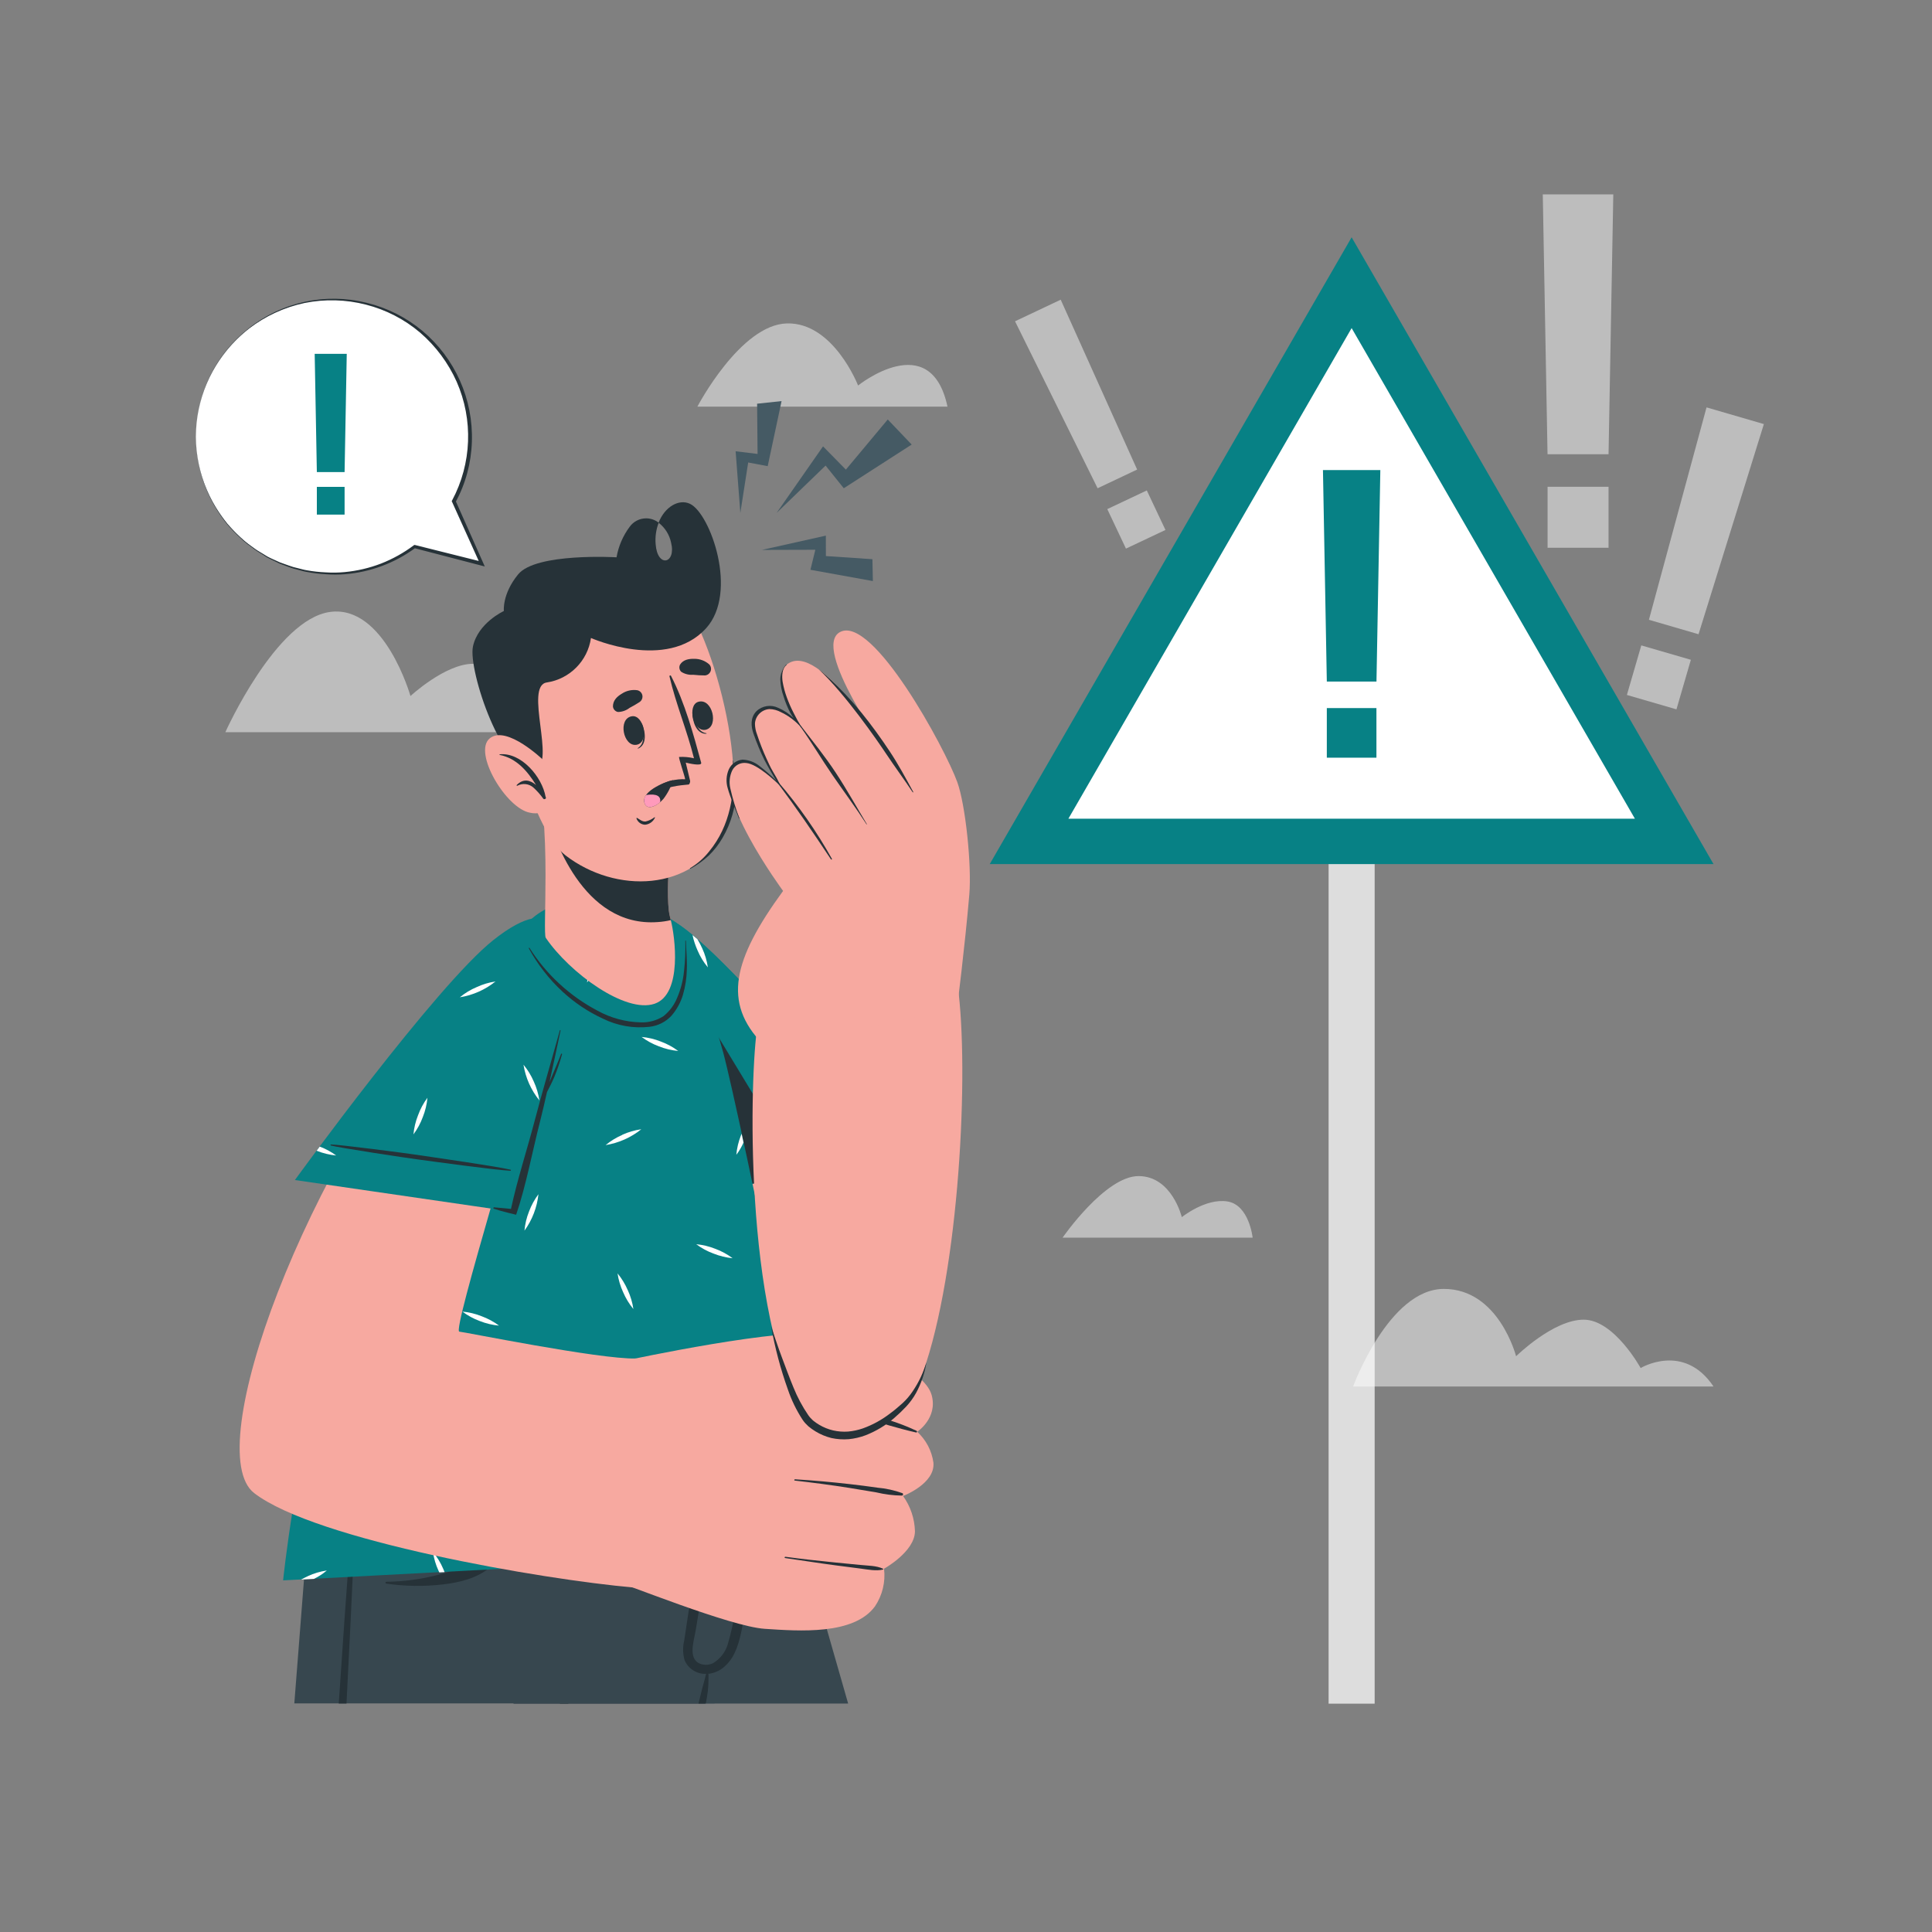 <?xml version="1.0" encoding="UTF-8" standalone="no"?>
<!DOCTYPE svg PUBLIC "-//W3C//DTD SVG 1.1//EN" "http://www.w3.org/Graphics/SVG/1.1/DTD/svg11.dtd">
<svg width="100%" height="100%" viewBox="0 0 500 500" version="1.1" xmlns="http://www.w3.org/2000/svg" xmlns:xlink="http://www.w3.org/1999/xlink" xml:space="preserve" xmlns:serif="http://www.serif.com/" style="fill-rule:evenodd;clip-rule:evenodd;stroke-linejoin:round;stroke-miterlimit:2;">
    <rect x="0" y="0" width="500" height="500" fill="#808080" stroke="none"/>
    <g id="freepik--background-complete--inject-28">
        <path d="M399.27,50.31L417.52,50.31L416.29,117.56L400.5,117.56L399.27,50.31Z" style="fill:rgb(235,235,235);fill-opacity:0.57;fill-rule:nonzero;"/>
        <rect x="400.51" y="125.98" width="15.78" height="15.78" style="fill:rgb(235,235,235);fill-opacity:0.57;"/>
        <path d="M441.65,105.43L456.49,109.75L439.58,164.14L426.74,160.4L441.65,105.43Z" style="fill:rgb(235,235,235);fill-opacity:0.57;fill-rule:nonzero;"/>
        <g transform="matrix(0.96,0.279,-0.279,0.96,66.16,-112.98)">
            <rect x="422.62" y="168.85" width="13.36" height="13.36" style="fill:rgb(235,235,235);fill-opacity:0.57;"/>
        </g>
        <path d="M262.69,83.15L274.51,77.56L294.29,121.52L284.06,126.36L262.69,83.15Z" style="fill:rgb(235,235,235);fill-opacity:0.57;fill-rule:nonzero;"/>
        <g transform="matrix(0.904,-0.427,0.427,0.904,-29.27,138.46)">
            <rect x="288.51" y="128.86" width="11.31" height="11.31" style="fill:rgb(235,235,235);fill-opacity:0.57;"/>
        </g>
        <path d="M443.46,358.83L350.18,358.83C350.18,358.83 359.43,333.57 373.67,333.57C387.91,333.57 392.36,351 392.36,351C392.36,351 401.96,341.53 409.85,341.53C417.74,341.53 424.6,354.05 424.6,354.05C424.6,354.05 435.74,347.32 443.46,358.83Z" style="fill:rgb(235,235,235);fill-opacity:0.57;fill-rule:nonzero;"/>
        <path d="M324.18,320.3L275,320.3C275,320.3 286,304.37 294.65,304.37C303.3,304.37 305.85,315 305.85,315C305.85,315 311.97,310.05 317.63,310.93C323.29,311.81 324.18,320.3 324.18,320.3Z" style="fill:rgb(235,235,235);fill-opacity:0.57;fill-rule:nonzero;"/>
        <path d="M154.14,189.49L58.32,189.49C58.32,189.49 71.44,160.2 85.48,158.36C99.52,156.52 106.23,180.13 106.23,180.13C106.23,180.13 115.23,171.79 122.4,171.79C129.57,171.79 135.02,182.79 135.02,182.79C135.02,182.79 149.26,175.25 154.14,189.49Z" style="fill:rgb(235,235,235);fill-opacity:0.57;fill-rule:nonzero;"/>
        <path d="M245.21,105.24L180.48,105.24C180.48,105.24 191.6,84 203.66,83.7C215.72,83.4 222.07,99.77 222.07,99.77C222.07,99.77 240.83,84.71 245.21,105.24Z" style="fill:rgb(235,235,235);fill-opacity:0.57;fill-rule:nonzero;"/>
    </g>
    <g id="freepik--Sign--inject-28">
        <rect x="343.84" y="116.85" width="11.92" height="324.06" style="fill:white;fill-opacity:0.73;"/>
        <path d="M349.8,61.41L256.14,223.63L443.46,223.63L349.8,61.41Z" style="fill:rgb(7,129,133);fill-rule:nonzero;"/>
        <path d="M349.8,84.91L276.5,211.88L423.11,211.88L349.8,84.91Z" style="fill:white;fill-rule:nonzero;"/>
        <path d="M342.38,121.65L357.23,121.65L356.23,176.39L343.38,176.39L342.38,121.65Z" style="fill:rgb(7,129,133);fill-rule:nonzero;"/>
        <rect x="343.38" y="183.25" width="12.84" height="12.84" style="fill:rgb(7,129,133);"/>
    </g>
    <g id="freepik--Character--inject-28">
        <path d="M219.5,440.88L132.92,440.88C132.2,438.09 131.51,435.35 130.82,432.65C130.03,429.54 129.25,426.51 128.51,423.56C128.34,422.9 128.17,422.24 128,421.56C127.43,419.3 126.87,417.09 126.32,414.95C125.99,413.65 125.66,412.36 125.32,411.09C124.98,409.82 124.66,408.52 124.32,407.28C124.23,406.95 124.16,406.62 124.07,406.28C123.98,405.94 123.89,405.56 123.8,405.21C123.71,404.86 123.58,404.36 123.47,403.93C123.35,403.48 123.24,403.04 123.13,402.6L122.51,400.14C122.2,398.96 121.91,397.79 121.62,396.66C121.5,396.17 121.37,395.66 121.25,395.19C121.043,394.397 120.843,393.627 120.65,392.88C120.52,392.37 120.4,391.88 120.28,391.4C119.77,389.4 119.28,387.54 118.86,385.8C118.73,385.34 118.63,384.89 118.5,384.45C118.32,383.69 118.13,382.97 117.96,382.27C117.84,381.83 117.73,381.4 117.63,380.98C117.24,379.49 116.89,378.13 116.63,376.93C116.54,376.62 116.46,376.31 116.38,376.01C116.19,375.22 116,374.52 115.85,373.89C115.78,373.64 115.73,373.4 115.66,373.18C115.59,372.96 115.54,372.7 115.48,372.49C115.42,372.28 115.41,372.18 115.37,372.05C115.33,371.92 115.26,371.63 115.22,371.46C115.205,371.371 115.182,371.284 115.15,371.2C115.02,370.68 114.96,370.42 114.96,370.42L199.24,370.42C199.24,370.42 202.01,379.98 206.46,395.42C207.36,398.56 208.33,401.95 209.38,405.55C212.35,415.88 215.79,427.88 219.5,440.88Z" style="fill:rgb(55,71,79);fill-rule:nonzero;"/>
        <path d="M147.09,440.88L144.93,440.88C141.73,427.613 138.627,414.323 135.62,401.01C134.89,397.78 134.18,394.54 133.47,391.29C133.4,390.98 133.33,390.69 133.27,390.38C133.27,390.22 133.48,390.15 133.52,390.31L133.61,390.61C134.59,394.09 135.56,397.577 136.52,401.07C140.173,414.303 143.697,427.573 147.09,440.88Z" style="fill:rgb(38,50,56);fill-rule:nonzero;"/>
        <path d="M196.52,370.48L192.81,389.1L189.75,404.37L184.56,430.37L184.03,433.03L183.14,437.48L182.47,440.85L132.91,440.85L130.82,432.62C130.03,429.51 129.25,426.48 128.51,423.53C128.34,422.87 128.17,422.21 128,421.53C127.43,419.27 126.87,417.06 126.32,414.92C125.99,413.62 125.66,412.33 125.32,411.06C124.98,409.79 124.66,408.49 124.32,407.25C124.23,406.92 124.16,406.59 124.07,406.25C123.98,405.91 123.89,405.53 123.8,405.18C123.71,404.83 123.58,404.33 123.47,403.9C123.35,403.45 123.24,403.01 123.13,402.57L122.51,400.11C122.2,398.93 121.91,397.76 121.62,396.63C121.49,396.13 121.37,395.63 121.25,395.16C121.043,394.367 120.843,393.597 120.65,392.85C120.52,392.34 120.4,391.85 120.28,391.37C119.77,389.37 119.28,387.51 118.86,385.77C118.73,385.31 118.63,384.86 118.5,384.42C118.32,383.66 118.13,382.94 117.96,382.24C117.84,381.8 117.73,381.37 117.63,380.95C117.24,379.46 116.89,378.1 116.63,376.9C116.54,376.59 116.46,376.28 116.38,375.98C116.19,375.19 116,374.49 115.85,373.86C115.78,373.61 115.73,373.37 115.66,373.15C115.59,372.93 115.54,372.67 115.48,372.46C115.42,372.25 115.41,372.15 115.37,372.02C115.33,371.89 115.26,371.6 115.22,371.43C115.205,371.341 115.182,371.254 115.15,371.17C115.02,370.65 114.96,370.39 114.96,370.39L196.52,370.48Z" style="fill:rgb(38,50,56);fill-rule:nonzero;"/>
        <path d="M196.54,370.44C196.54,370.9 196.18,375.92 195.37,383.59C195.14,385.83 194.87,388.29 194.55,390.92C194.06,395.08 193.44,399.67 192.68,404.52C191.39,412.98 189.68,422.2 187.51,431.22C186.73,434.47 185.87,437.69 184.96,440.84L76.17,440.84C77.45,424.26 78.63,409.26 79.56,397.44C80.86,380.81 81.7,370.44 81.7,370.44L196.54,370.44Z" style="fill:rgb(55,71,79);fill-rule:nonzero;"/>
        <path d="M196.31,380.44C196.18,384.33 196.02,388.22 195.77,392.09C195.5,396.29 195.12,400.49 194.57,404.68L194.57,405.14C194.05,409.07 193.47,412.98 192.8,416.89C192.17,420.53 191.71,424.46 190.1,427.83C189.493,429.133 188.629,430.299 187.56,431.26C186.58,432.157 185.379,432.779 184.08,433.06C183.867,433.117 183.65,433.154 183.43,433.17L183.24,433.17C183.32,433.218 183.366,433.307 183.36,433.4C183.36,434.71 183.36,436.04 183.21,437.33L183.21,437.5C183.08,438.63 182.87,439.75 182.66,440.87L180.79,440.87C180.792,440.847 180.792,440.823 180.79,440.8C181.12,439.57 181.39,438.33 181.7,437.09C182.01,435.85 182.44,434.59 182.7,433.31C182.712,433.259 182.745,433.216 182.79,433.19C180.368,433.304 178.119,431.891 177.17,429.66C176.7,427.993 176.669,426.233 177.08,424.55C177.42,422.32 177.75,420.1 178.08,417.87C178.72,413.77 179.54,409.73 180.26,405.66L180.59,403.8C182.05,395.52 183.59,387.23 185.41,379.03C185.48,378.68 185.55,378.34 185.63,378.03C185.71,377.72 186.05,377.87 186.03,378.09C185.97,378.64 185.92,379.2 185.85,379.75C185.53,382.9 185.16,386.03 184.72,389.16C184.19,392.84 183.83,396.53 183.31,400.21C183.14,401.46 182.96,402.71 182.78,403.96C181.93,410.01 181.05,416.05 180.02,422.08C179.54,424.88 177.8,429.89 181.82,430.76C182.742,430.962 183.706,430.842 184.55,430.42C186.33,429.348 187.663,427.667 188.3,425.69C189.283,422.396 189.998,419.029 190.44,415.62C191.107,411.933 191.69,408.24 192.19,404.54C192.85,399.92 193.53,395.32 194.25,390.71L195.36,383.66C195.54,382.58 195.71,381.49 195.89,380.4C195.94,380.14 196.31,380.21 196.31,380.44Z" style="fill:rgb(38,50,56);fill-rule:nonzero;"/>
        <path d="M100,409.36C104.53,409.312 109.037,408.708 113.42,407.56C115.42,407.04 117.42,406.39 119.42,405.74C121.384,405.196 123.222,404.272 124.83,403.02C127.83,400.39 129.3,396.25 130.63,392.57C132.081,388.419 133.257,384.176 134.15,379.87C134.15,379.66 134.5,379.73 134.51,379.93C134.618,384.797 134.001,389.654 132.68,394.34C131.59,398.34 130.12,402.76 126.9,405.55C123.52,408.48 118.9,409.55 114.6,410.05C109.738,410.615 104.824,410.545 99.98,409.84C99.852,409.835 99.75,409.728 99.75,409.6C99.75,409.468 99.858,409.36 99.99,409.36C99.993,409.36 99.997,409.36 100,409.36Z" style="fill:rgb(38,50,56);fill-rule:nonzero;"/>
        <path d="M92.49,380C92.25,386.087 91.997,392.18 91.73,398.28C91.097,412.48 90.41,426.68 89.67,440.88L87.67,440.88C88.61,426.64 89.61,412.42 90.67,398.22C91.07,392.14 91.513,386.067 92,380C92,379.65 92.51,379.67 92.49,380Z" style="fill:rgb(38,50,56);fill-rule:nonzero;"/>
        <path d="M179.72,245.09C194.65,263.17 248,329.74 240.49,348.28C232.88,367.06 215.07,379.97 205.8,366.89C198.15,356.1 169.35,281.41 165.23,262.12C161.31,243.76 165,227.32 179.72,245.09Z" style="fill:rgb(247,169,160);fill-rule:nonzero;"/>
        <path d="M175.43,310.17L230.9,299.17C230.9,299.17 191.85,250.76 176.35,239.76C158.9,227.39 156.35,239.02 159.63,259.09C162.91,279.16 175.43,310.17 175.43,310.17Z" style="fill:rgb(7,129,133);fill-rule:nonzero;"/>
        <path d="M230.9,299.14L175.43,310.14C175.43,310.14 162.87,279.14 159.63,259.03C156.39,238.92 158.9,227.33 176.35,239.7C177.23,240.33 178.19,241.08 179.22,241.93L180.48,243C186.11,247.89 193.38,255.51 200.64,263.56L201.04,264C206.76,270.37 212.47,277 217.34,282.74L219.34,285.17C226.19,293.3 230.9,299.14 230.9,299.14Z" style="fill:rgb(7,129,133);fill-rule:nonzero;"/>
        <path d="M191.75,293.86C191.114,295.46 190.713,297.145 190.56,298.86C191.571,297.483 192.385,295.971 192.98,294.37C193.616,292.786 194.02,291.119 194.18,289.42C193.166,290.779 192.348,292.274 191.75,293.86ZM171.05,269.56C169.45,268.92 167.766,268.515 166.05,268.36C167.415,269.381 168.921,270.199 170.52,270.79C172.12,271.428 173.804,271.832 175.52,271.99C174.155,270.969 172.649,270.151 171.05,269.56ZM181.74,245.44C181.367,244.621 180.95,243.823 180.49,243.05C180.03,242.277 180.49,243.05 180.49,243.05L179.22,242C179.521,243.375 179.963,244.716 180.54,246C181.204,247.573 182.097,249.039 183.19,250.35C182.945,248.652 182.457,246.998 181.74,245.44ZM219.85,286.17C219.7,285.85 219.55,285.53 219.39,285.22L217.39,282.79C217.676,284.139 218.105,285.453 218.67,286.71C219.346,288.279 220.241,289.744 221.33,291.06C221.074,289.367 220.576,287.72 219.85,286.17ZM200.65,263.61C200.37,263.81 200.09,264.03 199.82,264.26C200.233,264.211 200.644,264.141 201.05,264.05L200.65,263.61Z" style="fill:white;fill-rule:nonzero;"/>
        <path d="M221.14,290.84C219.14,290.92 201.82,294.09 198.07,294.84C194.32,295.59 178.94,298.61 175.13,299.73C175.069,299.747 175.027,299.802 175.027,299.865C175.027,299.928 175.069,299.983 175.13,300C179.07,299.62 194.58,296.64 198.42,295.94C202.26,295.24 219.35,291.72 221.17,291.07C221.37,291 221.28,290.84 221.14,290.84Z" style="fill:rgb(38,50,56);fill-rule:nonzero;"/>
        <path d="M207.4,303.81L175.4,310.16C175.4,310.16 162.84,279.16 159.6,259.06C157.21,244.25 157.95,234.06 165.51,234.67L207.4,303.81Z" style="fill:rgb(38,50,56);fill-rule:nonzero;"/>
        <path d="M214,401.56L73.27,409C73.27,409 85.19,289.09 137.27,238.1C143.7,231.8 160.8,228.89 169.54,235.71C174.2,239.35 182.65,255.63 187.13,272.25C191.61,288.87 214.38,401 214,401.56Z" style="fill:rgb(7,129,133);fill-rule:nonzero;"/>
        <path d="M153.12,249.31C152.493,250.896 152.093,252.562 151.93,254.26C152.951,252.891 153.77,251.382 154.36,249.78C154.991,248.195 155.395,246.528 155.56,244.83C154.541,246.202 153.72,247.71 153.12,249.31ZM136.93,313.49C136.286,315.088 135.881,316.773 135.73,318.49C137.741,315.718 138.989,312.466 139.35,309.06C138.341,310.417 137.526,311.908 136.93,313.49ZM126.64,381.58C126.005,383.161 125.601,384.824 125.44,386.52C127.451,383.748 128.699,380.496 129.06,377.09C128.043,378.464 127.228,379.976 126.64,381.58ZM191.93,293.42L191.75,293.86C191.114,295.46 190.713,297.145 190.56,298.86C191.3,297.882 191.924,296.822 192.42,295.7C192.25,294.89 192.09,294.15 191.93,293.42ZM165.24,374.53C164.597,376.13 164.19,377.814 164.03,379.53C165.054,378.165 165.876,376.66 166.47,375.06C167.098,373.474 167.499,371.808 167.66,370.11C166.652,371.464 165.837,372.951 165.24,374.53ZM108.19,288.63C107.556,290.214 107.156,291.881 107,293.58C108.015,292.209 108.83,290.7 109.42,289.1C110.06,287.5 110.465,285.816 110.62,284.1C109.594,285.484 108.776,287.01 108.19,288.63ZM171.05,269.56C169.45,268.92 167.766,268.515 166.05,268.36C167.415,269.381 168.921,270.199 170.52,270.79C172.12,271.428 173.804,271.832 175.52,271.99C174.155,270.969 172.649,270.151 171.05,269.56ZM185.12,323.19C183.539,322.56 181.875,322.159 180.18,322C181.543,323.022 183.049,323.837 184.65,324.42C186.235,325.054 187.901,325.462 189.6,325.63C188.233,324.604 186.724,323.782 185.12,323.19ZM192.49,387C190.89,386.36 189.206,385.955 187.49,385.8C190.26,387.81 193.507,389.062 196.91,389.43C195.558,388.417 194.07,387.599 192.49,387ZM87.17,383.51C85.57,382.87 83.886,382.465 82.17,382.31C84.944,384.319 88.195,385.57 91.6,385.94C90.245,384.925 88.754,384.107 87.17,383.51ZM124.67,340.65C123.071,340.005 121.387,339.597 119.67,339.44C121.038,340.464 122.547,341.286 124.15,341.88C125.752,342.512 127.435,342.913 129.15,343.07C127.779,342.055 126.27,341.24 124.67,340.65ZM138.14,279.9C137.464,278.331 136.569,276.866 135.48,275.55C136.017,278.934 137.434,282.117 139.59,284.78C139.337,283.094 138.849,281.451 138.14,279.9ZM162.47,333.9C161.794,332.333 160.902,330.869 159.82,329.55C160.067,331.238 160.555,332.881 161.27,334.43C161.943,335.998 162.835,337.463 163.92,338.78C163.671,337.089 163.183,335.443 162.47,333.89L162.47,333.9ZM105.18,363.25C104.506,361.683 103.61,360.222 102.52,358.91C102.773,360.596 103.261,362.239 103.97,363.79C104.642,365.358 105.538,366.82 106.63,368.13C106.383,366.439 105.895,364.792 105.18,363.24L105.18,363.25ZM114.7,406C114.028,404.431 113.136,402.966 112.05,401.65C112.291,403.339 112.779,404.984 113.5,406.53C113.56,406.67 113.63,406.8 113.69,406.94L115.06,406.87L114.7,406ZM189.32,354.62C187.751,355.287 186.286,356.176 184.97,357.26C188.351,356.725 191.533,355.315 194.2,353.17C192.512,353.39 190.867,353.862 189.32,354.57L189.32,354.62ZM147.7,398C146.132,398.673 144.667,399.565 143.35,400.65C145.037,400.4 146.68,399.912 148.23,399.2C149.801,398.529 151.266,397.633 152.58,396.54C150.891,396.785 149.247,397.277 147.7,398ZM79.7,407.9C79.1,408.18 78.5,408.47 77.92,408.79L81.23,408.62C82.436,408.041 83.562,407.308 84.58,406.44C82.882,406.69 81.229,407.182 79.67,407.9L79.7,407.9ZM105.83,316.69C104.263,317.365 102.798,318.257 101.48,319.34C104.863,318.799 108.048,317.385 110.72,315.24C109.019,315.484 107.362,315.972 105.8,316.69L105.83,316.69ZM144.08,359.17C142.512,359.848 141.048,360.743 139.73,361.83C141.422,361.588 143.07,361.099 144.62,360.38C146.189,359.705 147.654,358.81 148.97,357.72C147.27,357.969 145.613,358.457 144.05,359.17L144.08,359.17ZM161.08,293.7C159.512,294.373 158.047,295.265 156.73,296.35C160.113,295.809 163.298,294.395 165.97,292.25C164.252,292.489 162.577,292.978 161,293.7L161.08,293.7ZM123.43,255.45C123.08,255.61 122.74,255.77 122.43,255.95C122.04,256.51 121.65,257.08 121.27,257.65C122.2,257.374 123.112,257.04 124,256.65C125.566,255.974 127.031,255.082 128.35,254C126.635,254.24 124.964,254.729 123.39,255.45L123.43,255.45Z" style="fill:white;fill-rule:nonzero;"/>
        <path d="M118.32,255.32C78.77,301.93 51.74,375.59 65.78,386.41C81.71,398.7 140.56,408.81 163.94,410.84C171.19,411.47 172.29,351.4 164.51,351.58C155.08,351.8 119.82,344.64 118.88,344.63C116.88,344.63 136.07,283.63 141.62,259.75C149.35,226.46 133.17,237.82 118.32,255.32Z" style="fill:rgb(247,169,160);fill-rule:nonzero;"/>
        <path d="M241.1,361C242.78,367 237.37,370.54 237.37,370.54C239.66,372.634 241.147,375.466 241.57,378.54C242.06,384 233.71,387.16 233.71,387.16C235.633,389.835 236.706,393.027 236.79,396.32C236.73,401.59 228.79,405.98 228.79,405.98C229.202,409.41 228.363,412.877 226.43,415.74C220.95,423.19 206.87,422.13 197.92,421.54C188.97,420.95 161.72,409.8 156.79,408.36L162.41,352C162.41,352 203.31,343.2 213.74,345.38C222.53,347.24 239.21,354.28 241.1,361Z" style="fill:rgb(247,169,160);fill-rule:nonzero;"/>
        <path d="M237.2,370.29C228.33,366.1 218.7,364.75 209.2,362.86C208.99,362.86 208.93,363.16 209.14,363.2C218.65,364.96 227.68,368.59 237.14,370.74C237.252,370.718 237.333,370.619 237.333,370.505C237.333,370.414 237.281,370.331 237.2,370.29Z" style="fill:rgb(38,50,56);fill-rule:nonzero;"/>
        <path d="M233.57,386.44C231.453,385.673 229.244,385.189 227,385C224.65,384.66 222.3,384.35 219.94,384.09C215.22,383.55 210.49,383.133 205.75,382.84C205.54,382.84 205.47,383.15 205.69,383.17C210.39,383.71 215.09,384.32 219.76,385.06C222.1,385.433 224.433,385.82 226.76,386.22C228.936,386.743 231.163,387.025 233.4,387.06C233.578,387.049 233.718,386.899 233.718,386.721C233.718,386.609 233.663,386.503 233.57,386.44Z" style="fill:rgb(38,50,56);fill-rule:nonzero;"/>
        <path d="M228.56,406C226.82,405.15 224.5,405.21 222.61,405C220.45,404.8 218.3,404.59 216.14,404.37C211.84,403.93 207.54,403.48 203.25,402.89C203.04,402.89 202.97,403.19 203.19,403.22C207.54,403.84 211.88,404.53 216.24,405.11C218.38,405.403 220.52,405.68 222.66,405.94C224.49,406.17 226.74,406.66 228.55,406.19C228.582,406.168 228.602,406.131 228.602,406.091C228.602,406.056 228.587,406.023 228.56,406Z" style="fill:rgb(38,50,56);fill-rule:nonzero;"/>
        <path d="M132.32,313.54L76.32,305.39C76.32,305.39 112.82,255.03 127.73,243.25C144.51,229.99 147.62,241.47 145.43,261.68C143.24,281.89 132.32,313.54 132.32,313.54Z" style="fill:rgb(7,129,133);fill-rule:nonzero;"/>
        <path d="M123.39,255.45C121.806,256.115 120.327,257.008 119,258.1C122.383,257.559 125.568,256.145 128.24,254C126.563,254.25 124.93,254.739 123.39,255.45ZM138.14,279.9C137.464,278.331 136.569,276.866 135.48,275.55C136.017,278.934 137.434,282.117 139.59,284.78C139.337,283.094 138.849,281.451 138.14,279.9ZM82.74,296.74C82.47,297.11 82.2,297.48 81.93,297.83L82,297.83C83.601,298.469 85.284,298.876 87,299.04C85.694,298.078 84.26,297.304 82.74,296.74ZM108.19,288.63C107.556,290.214 107.156,291.881 107,293.58C108.015,292.209 108.83,290.7 109.42,289.1C110.06,287.5 110.465,285.816 110.62,284.1C109.594,285.484 108.776,287.01 108.19,288.63Z" style="fill:white;fill-rule:nonzero;"/>
        <path d="M85.68,296.19C87.68,296.19 105.14,298.44 108.92,299.02C112.7,299.6 128.22,301.79 132.09,302.71C132.167,302.71 132.23,302.773 132.23,302.85C132.23,302.927 132.167,302.99 132.09,302.99C128.14,302.81 112.49,300.64 108.62,300.13C104.75,299.62 87.5,297 85.62,296.45C85.46,296.4 85.54,296.19 85.68,296.19Z" style="fill:rgb(38,50,56);fill-rule:nonzero;"/>
        <path d="M127.89,312.46C129.59,312.58 132.24,312.87 132.24,312.87C133.91,305.15 136.41,297.54 138.42,289.87C140.43,282.2 142.75,274.4 144.89,266.65C144.901,266.61 144.938,266.582 144.98,266.582C145.031,266.582 145.073,266.624 145.073,266.675C145.073,266.683 145.072,266.692 145.07,266.7C144.137,271.16 143.183,275.61 142.21,280.05L142.87,278.45C143.65,276.56 144.48,274.69 145.2,272.77C145.216,272.711 145.269,272.67 145.33,272.67C145.404,272.67 145.465,272.731 145.465,272.805C145.465,272.817 145.463,272.829 145.46,272.84C144.914,274.836 144.246,276.796 143.46,278.71C142.89,280.05 142.23,281.34 141.56,282.63C140.98,285.17 140.41,287.72 139.76,290.25C137.76,298.02 136.16,306.79 133.58,314.38C133.58,314.38 129.67,313.47 127.75,312.8C127.702,312.764 127.674,312.708 127.674,312.648C127.674,312.544 127.76,312.458 127.864,312.458C127.873,312.458 127.881,312.459 127.89,312.46Z" style="fill:rgb(38,50,56);fill-rule:nonzero;"/>
        <path d="M169.4,259.77C161.84,262.34 147.4,251.77 141.24,242.7C140.83,242.07 141.17,235.05 141.18,226.49C141.18,221.3 141.04,215.49 140.53,210.25C140.42,209.17 174.34,215.11 174.34,215.11C174.34,215.11 172.15,226.46 173.08,235.64C173.16,236.365 173.307,237.082 173.52,237.78C173.52,237.87 173.58,237.99 173.6,238.13C174.66,242.17 176.72,257.28 169.4,259.77Z" style="fill:rgb(247,169,160);fill-rule:nonzero;"/>
        <path d="M170.22,238.63C171.355,238.559 172.483,238.392 173.59,238.13C173.571,238.008 173.545,237.888 173.51,237.77C173.303,237.071 173.16,236.355 173.08,235.63C172.15,226.46 174.33,215.11 174.33,215.11C174.33,215.11 146.81,210.28 141.43,210.11C143,216.11 150.7,240.07 170.22,238.63Z" style="fill:rgb(38,50,56);fill-rule:nonzero;"/>
        <path d="M131.18,169.06C128.53,181.06 137.41,214.47 146.35,221.37C159.35,231.37 179.2,230.84 187.35,215.57C195.26,200.76 182.92,157.44 173.05,151.31C158.53,142.29 135.1,151.32 131.18,169.06Z" style="fill:rgb(247,169,160);fill-rule:nonzero;"/>
        <path d="M189.74,196.83L189.66,196.83C190.31,205.24 189.01,213.7 183.51,220.37C182.145,222.093 180.478,223.554 178.59,224.68C178.573,224.697 178.563,224.72 178.563,224.744C178.563,224.793 178.604,224.834 178.653,224.834C178.662,224.834 178.671,224.833 178.68,224.83C180.39,223.899 181.979,222.761 183.41,221.44C184.821,220.073 186.032,218.514 187.01,216.81C189.213,213.03 190.424,208.754 190.53,204.38C190.521,201.843 190.256,199.314 189.74,196.83Z" style="fill:rgb(38,50,56);fill-rule:nonzero;"/>
        <path d="M166.1,187.24C166.1,187.15 165.95,187.39 165.98,187.48C166.59,189.71 166.98,192.38 165.07,193.62C165.01,193.62 165.07,193.77 165.12,193.74C167.52,192.79 167.05,189.25 166.1,187.24Z" style="fill:rgb(38,50,56);fill-rule:nonzero;"/>
        <path d="M163.52,185.37C159.82,185.98 161.31,193.32 164.73,192.75C168.15,192.18 166.61,184.86 163.52,185.37Z" style="fill:rgb(38,50,56);fill-rule:nonzero;"/>
        <path d="M179.18,184.4C179.18,184.31 179.38,184.47 179.4,184.56C179.77,186.85 180.58,189.41 182.79,189.76C182.86,189.76 182.87,189.89 182.79,189.9C180.21,190 179.17,186.62 179.18,184.4Z" style="fill:rgb(38,50,56);fill-rule:nonzero;"/>
        <path d="M180.75,181.62C184.35,180.62 186.08,187.91 182.75,188.83C179.42,189.75 177.73,182.45 180.75,181.62Z" style="fill:rgb(38,50,56);fill-rule:nonzero;"/>
        <path d="M165.58,181.65C164.723,182.211 163.839,182.728 162.93,183.2C162.072,183.87 161.019,184.243 159.93,184.26C159.222,184.131 158.686,183.537 158.63,182.82C158.63,181.32 159.63,180.3 160.89,179.55C162.078,178.751 163.523,178.422 164.94,178.63C165.717,178.796 166.277,179.488 166.277,180.283C166.277,180.823 166.017,181.332 165.58,181.65Z" style="fill:rgb(38,50,56);fill-rule:nonzero;"/>
        <path d="M182.47,174.8C181.444,174.799 180.42,174.742 179.4,174.63C178.31,174.719 177.221,174.449 176.3,173.86C175.799,173.377 175.676,172.616 176,172C176.79,170.73 178.26,170.47 179.68,170.5C181.112,170.489 182.499,171.009 183.57,171.96C183.856,172.273 184.015,172.683 184.015,173.107C184.015,173.981 183.341,174.72 182.47,174.8Z" style="fill:rgb(38,50,56);fill-rule:nonzero;"/>
        <path d="M169.42,205.38C172.06,203.64 175.83,203.23 178.23,203.03C178.49,202.94 178.62,202.38 178.61,202.12C178.61,202.04 177.47,197.36 177.47,197.36C178.16,197.54 181.68,198.36 181.47,197.42C179.47,190.05 177.23,181.85 173.67,174.94C173.64,174.855 173.56,174.798 173.47,174.798C173.354,174.798 173.258,174.894 173.258,175.01C173.258,175.034 173.262,175.058 173.27,175.08C174.93,182.25 177.82,189.08 179.6,196.24C178.343,195.943 177.05,195.828 175.76,195.9C175.53,196.02 177.24,200.9 177.32,201.67C177.32,201.67 172.45,201.26 169.21,204.42C168.33,205.22 168.16,206.21 169.42,205.38Z" style="fill:rgb(38,50,56);fill-rule:nonzero;"/>
        <path d="M164.91,211.69C165.56,212.09 166.26,212.69 167.09,212.6C167.922,212.404 168.703,212.032 169.38,211.51C169.394,211.499 169.411,211.493 169.429,211.493C169.473,211.493 169.509,211.529 169.509,211.573C169.509,211.586 169.506,211.599 169.5,211.61C169.037,212.646 168.041,213.349 166.91,213.44C165.924,213.395 165.057,212.758 164.72,211.83C164.66,211.71 164.82,211.63 164.91,211.69Z" style="fill:rgb(38,50,56);fill-rule:nonzero;"/>
        <path d="M174.17,201.89C172.04,202.31 165.28,205.05 166.96,208.19C167.69,209.57 169.96,208.75 171.7,206.74C172.815,205.29 173.653,203.645 174.17,201.89Z" style="fill:rgb(38,50,56);fill-rule:nonzero;"/>
        <path d="M170.83,207.63C169.29,208.96 167.57,209.34 166.95,208.19C166.538,207.405 166.637,206.445 167.2,205.76C168.5,205.54 171.27,205.32 170.83,207.63Z" style="fill:rgb(255,154,187);fill-rule:nonzero;"/>
        <path d="M182.71,162.62C172.52,173.8 152.94,165.11 152.94,165.11C152.1,171.037 147.431,175.739 141.51,176.62C135.589,177.501 143.95,197.75 138.51,198.98C130.23,200.87 121.09,173.43 122.4,167.31C123.71,161.19 130.4,158.13 130.4,158.13C130.4,158.13 129.91,153.74 134.1,148.64C138.72,142.99 159.56,144.23 159.56,144.23C160.058,141.366 161.223,138.66 162.96,136.33C163.944,134.961 165.53,134.147 167.216,134.147C168.397,134.147 169.544,134.546 170.47,135.28C169.791,137.04 169.521,138.931 169.68,140.81C170.12,147.06 175.04,145.9 173.68,140.45C173.257,138.394 172.106,136.557 170.44,135.28C172.03,131.14 175.72,129.04 178.57,130.39C183.78,132.83 191.19,153.33 182.71,162.62Z" style="fill:rgb(38,50,56);fill-rule:nonzero;"/>
        <path d="M140.73,196.82C140.73,196.82 131.12,187.47 126.73,191.1C122.34,194.73 131.02,209.29 137.18,210.33C137.626,210.434 138.083,210.487 138.542,210.487C141.381,210.487 143.851,208.471 144.42,205.69L140.73,196.82Z" style="fill:rgb(247,169,160);fill-rule:nonzero;"/>
        <path d="M129.32,195.21C129.23,195.21 129.24,195.35 129.32,195.37C133.67,196.23 136.51,199.57 138.73,203.16C137.25,201.89 135.46,201.39 133.73,203.16C133.64,203.25 133.73,203.4 133.88,203.35C135.241,202.611 136.931,202.812 138.08,203.85C139.015,204.705 139.856,205.657 140.59,206.69C140.85,207.02 141.46,206.69 141.25,206.31C141.23,206.282 141.213,206.252 141.2,206.22C140.31,201.1 134.94,194.67 129.32,195.21Z" style="fill:rgb(38,50,56);fill-rule:nonzero;"/>
        <path d="M137.05,245.35C141.385,252.173 147.424,257.751 154.57,261.53C158.036,263.453 161.918,264.503 165.88,264.59C167.949,264.656 169.99,264.09 171.73,262.97C173.322,261.684 174.553,260.005 175.3,258.1C176.21,255.953 176.79,253.68 177.02,251.36C177.318,248.748 177.432,246.118 177.36,243.49C177.36,243.39 177.51,243.4 177.51,243.49C177.58,245.98 177.86,248.49 177.75,250.95C177.701,253.148 177.365,255.33 176.75,257.44C176.151,259.453 175.128,261.315 173.75,262.9C172.275,264.472 170.291,265.475 168.15,265.73C163.966,266.215 159.729,265.471 155.96,263.59C152.178,261.838 148.693,259.506 145.63,256.68C142.118,253.438 139.16,249.645 136.87,245.45C136.75,245.31 137,245.21 137.05,245.35Z" style="fill:rgb(38,50,56);fill-rule:nonzero;"/>
        <path d="M206.88,364.4C214.31,378.84 233.7,368.32 237.88,357.79C247.77,333.06 250.81,281.06 248.11,257.13C247.24,249.43 198.04,256.59 196.19,264.66C194.29,273.11 191.81,335.09 206.88,364.4Z" style="fill:rgb(247,169,160);fill-rule:nonzero;"/>
        <path d="M247.69,260.8C247.69,260.8 249.69,245.21 250.86,231.5C251.5,223.85 249.86,208.25 247.75,202.42C244.61,193.69 225.9,159.19 217.44,163.55C209.78,167.49 229.62,195.09 229.62,195.09C229.62,195.09 212.06,165.47 203.71,171.92C195.36,178.37 221.92,206.56 221.92,206.56C221.92,206.56 203.2,176.56 195.64,184.56C189.93,190.61 212.55,217.56 212.55,217.56C212.55,217.56 196.28,191.86 190.13,197.83C183.35,204.43 202.66,230.57 202.66,230.57C189.66,248.37 186.99,259.5 197.37,270.16C199.05,271.81 247.69,260.8 247.69,260.8Z" style="fill:rgb(247,169,160);fill-rule:nonzero;"/>
        <path d="M236.34,204.94C234.41,201.39 232.47,197.78 230.23,194.41C227.99,191.04 225.62,187.75 223.07,184.6C216.81,176.89 211.69,173.04 211.98,173.31C218.85,179.75 227.08,191.69 229.32,195.06C231.56,198.43 233.97,201.67 236.22,205.06C236.28,205.12 236.39,205 236.34,204.94Z" style="fill:rgb(38,50,56);fill-rule:nonzero;"/>
        <path d="M224.33,213.27C221.66,208.84 219.17,204.35 216.33,200.03C213.49,195.71 210.4,191.92 207.26,187.83C207.02,187.52 206.93,187.75 207.16,188.08C210.16,192.28 212.56,196.4 215.48,200.64C218.4,204.88 221.48,209.01 224.26,213.34C224.27,213.41 224.37,213.34 224.33,213.27Z" style="fill:rgb(38,50,56);fill-rule:nonzero;"/>
        <path d="M215.3,222.27C211.382,215.232 206.761,208.608 201.51,202.5C201.26,202.2 201.18,202.5 201.42,202.84C206.13,209.17 209.84,214.57 215.06,222.41C215.14,222.53 215.38,222.42 215.3,222.27Z" style="fill:rgb(38,50,56);fill-rule:nonzero;"/>
        <path d="M202.79,180.23C202.274,178.797 201.987,177.292 201.94,175.77C201.98,174.373 202.511,173.034 203.44,171.99C203.5,171.92 203.61,171.99 203.54,172.09C202.35,173.09 202.33,175.03 202.54,176.44C202.782,177.82 203.147,179.175 203.63,180.49C204.126,181.86 204.71,183.196 205.38,184.49C206.013,185.78 206.714,187.035 207.48,188.25C207.495,188.271 207.495,188.299 207.48,188.32C207.467,188.333 207.449,188.341 207.43,188.341C207.411,188.341 207.393,188.333 207.38,188.32C205.943,186.619 204.151,185.254 202.13,184.32C201.211,183.811 200.181,183.533 199.13,183.51C197.129,183.631 195.512,185.239 195.38,187.24C195.388,188.216 195.574,189.182 195.93,190.09C196.621,192.2 197.429,194.27 198.35,196.29C198.86,197.41 199.35,198.51 199.98,199.59C200.61,200.67 201.24,201.71 201.75,202.82C201.75,202.89 201.53,202.95 201.48,202.91C200.8,202.34 196.02,197.71 193.15,197.47C191.646,197.263 190.169,198.042 189.49,199.4C188.823,200.837 188.651,202.455 189,204C189.595,206.655 190.387,209.263 191.37,211.8C191.37,211.88 191.27,211.92 191.24,211.8C190.49,209.95 188.86,205.98 188.35,204.05C187.845,202.44 187.934,200.701 188.6,199.15C189.243,197.723 190.603,196.745 192.16,196.59C193.755,196.645 195.289,197.217 196.53,198.22C198.062,199.404 199.522,200.68 200.9,202.04C200.43,201.36 198.38,197.79 197.84,196.7C196.738,194.521 195.795,192.265 195.02,189.95C194.33,187.95 194.15,185.72 195.77,184.05C197.281,182.621 199.532,182.277 201.4,183.19C202.888,183.823 204.244,184.729 205.4,185.86C205.11,185.45 204.83,185.02 204.58,184.58C203.845,183.191 203.246,181.734 202.79,180.23Z" style="fill:rgb(38,50,56);fill-rule:nonzero;"/>
        <path d="M199.57,343.29C200.48,345.95 201.34,348.61 202.33,351.23C203.32,353.85 204.27,356.47 205.33,359.03C206.346,361.562 207.633,363.976 209.17,366.23C209.351,366.494 209.552,366.745 209.77,366.98L210.41,367.62C210.918,368.033 211.456,368.407 212.02,368.74C213.136,369.404 214.346,369.893 215.61,370.19C216.878,370.48 218.182,370.581 219.48,370.49C220.793,370.372 222.086,370.094 223.33,369.66C225.88,368.739 228.269,367.423 230.41,365.76C231.53,364.97 232.55,364.02 233.59,363.13C234.587,362.209 235.47,361.171 236.22,360.04C237.782,357.734 238.979,355.201 239.77,352.53C239.336,355.333 238.419,358.04 237.06,360.53C236.354,361.795 235.498,362.97 234.51,364.03C233.528,365.076 232.49,366.067 231.4,367C229.199,368.899 226.69,370.408 223.98,371.46C222.59,371.98 221.137,372.316 219.66,372.46C218.157,372.58 216.644,372.479 215.17,372.16C213.71,371.798 212.314,371.214 211.03,370.43C210.387,370.041 209.775,369.603 209.2,369.12L208.36,368.28C208.109,367.993 207.878,367.689 207.67,367.37C206.099,364.953 204.836,362.35 203.91,359.62C202.01,354.307 200.559,348.845 199.57,343.29Z" style="fill:rgb(38,50,56);fill-rule:nonzero;"/>
    </g>
    <g id="freepik--Lines--inject-28">
        <path d="M200.99,132.74L213,115.52L218.91,121.54L229.75,108.56L235.94,115.05L218.37,126.36L213.66,120.49L200.99,132.74Z" style="fill:rgb(69,90,100);fill-rule:nonzero;"/>
        <path d="M197.16,142.32L213.73,138.62L213.74,143.91L225.78,144.72L225.9,150.38L209.74,147.46L211.01,142.28L197.16,142.32Z" style="fill:rgb(69,90,100);fill-rule:nonzero;"/>
        <path d="M191.6,132.74L190.38,116.79L196.06,117.48L195.94,104.48L202.27,103.8L198.68,120.64L193.63,119.69L191.6,132.74Z" style="fill:rgb(69,90,100);fill-rule:nonzero;"/>
    </g>
    <g id="freepik--speech-bubble--inject-28">
        <path d="M50.69,113C50.69,113.011 50.69,113.022 50.69,113.033C50.69,132.491 66.702,148.503 86.16,148.503C93.781,148.503 101.203,146.047 107.32,141.5L124.71,145.94L117.47,129.75C120.227,124.599 121.67,118.845 121.67,113.003C121.67,93.533 105.649,77.513 86.18,77.513C66.712,77.513 50.691,93.532 50.69,113Z" style="fill:white;fill-rule:nonzero;"/>
        <path d="M50.69,113C50.724,119.55 52.562,125.965 56,131.54C56.863,132.928 57.808,134.264 58.83,135.54C59.894,136.775 61.029,137.947 62.23,139.05C62.818,139.612 63.436,140.143 64.08,140.64L66.08,142.1C66.74,142.58 67.47,142.95 68.16,143.39L69.16,144.01C69.51,144.21 69.89,144.37 70.25,144.55L72.46,145.55L74.76,146.37C75.521,146.657 76.304,146.884 77.1,147.05C77.89,147.23 78.67,147.49 79.47,147.6C81.069,147.886 82.687,148.063 84.31,148.13C85.929,148.237 87.554,148.213 89.17,148.06C92.403,147.758 95.579,147.014 98.61,145.85C101.629,144.668 104.475,143.084 107.07,141.14L107.2,141.04L107.37,141.04L124.78,145.4L124.27,146.01L117,129.9L116.9,129.69L117.02,129.48C122.09,119.972 122.518,108.643 118.18,98.78C116.002,93.92 112.787,89.595 108.76,86.11C104.693,82.646 99.887,80.159 94.71,78.84C89.52,77.503 84.095,77.356 78.84,78.41C73.584,79.525 68.643,81.801 64.38,85.07C55.779,91.782 50.727,102.09 50.69,113ZM50.69,113C50.698,102.078 55.728,91.744 64.32,85C72.91,78.16 84.216,75.703 94.87,78.36C100.158,79.641 105.084,82.115 109.27,85.59C117.757,92.679 122.505,103.309 122.12,114.36C121.948,119.828 120.499,125.181 117.89,129.99L117.89,129.56L125.09,145.77L125.46,146.6L124.58,146.37L107.21,141.85L107.51,141.79C102.172,145.722 95.839,148.084 89.23,148.61C87.593,148.74 85.947,148.74 84.31,148.61C82.671,148.529 81.041,148.332 79.43,148.02C78.61,147.9 77.83,147.63 77.04,147.44C76.237,147.256 75.449,147.016 74.68,146.72L72.38,145.86C71.64,145.52 70.91,145.15 70.17,144.79C69.8,144.6 69.43,144.44 69.07,144.24L68.07,143.59C67.39,143.15 66.66,142.76 66,142.27L64,140.79C63.354,140.289 62.736,139.751 62.15,139.18C60.944,138.072 59.808,136.89 58.75,135.64C57.729,134.368 56.791,133.032 55.94,131.64C52.506,126.03 50.689,119.578 50.69,113Z" style="fill:rgb(38,50,56);fill-rule:nonzero;"/>
        <path d="M81.44,91.57L89.74,91.57L89.18,122.17L82,122.17L81.44,91.57Z" style="fill:rgb(7,129,133);fill-rule:nonzero;"/>
        <rect x="82" y="126" width="7.18" height="7.18" style="fill:rgb(7,129,133);"/>
    </g>
</svg>
